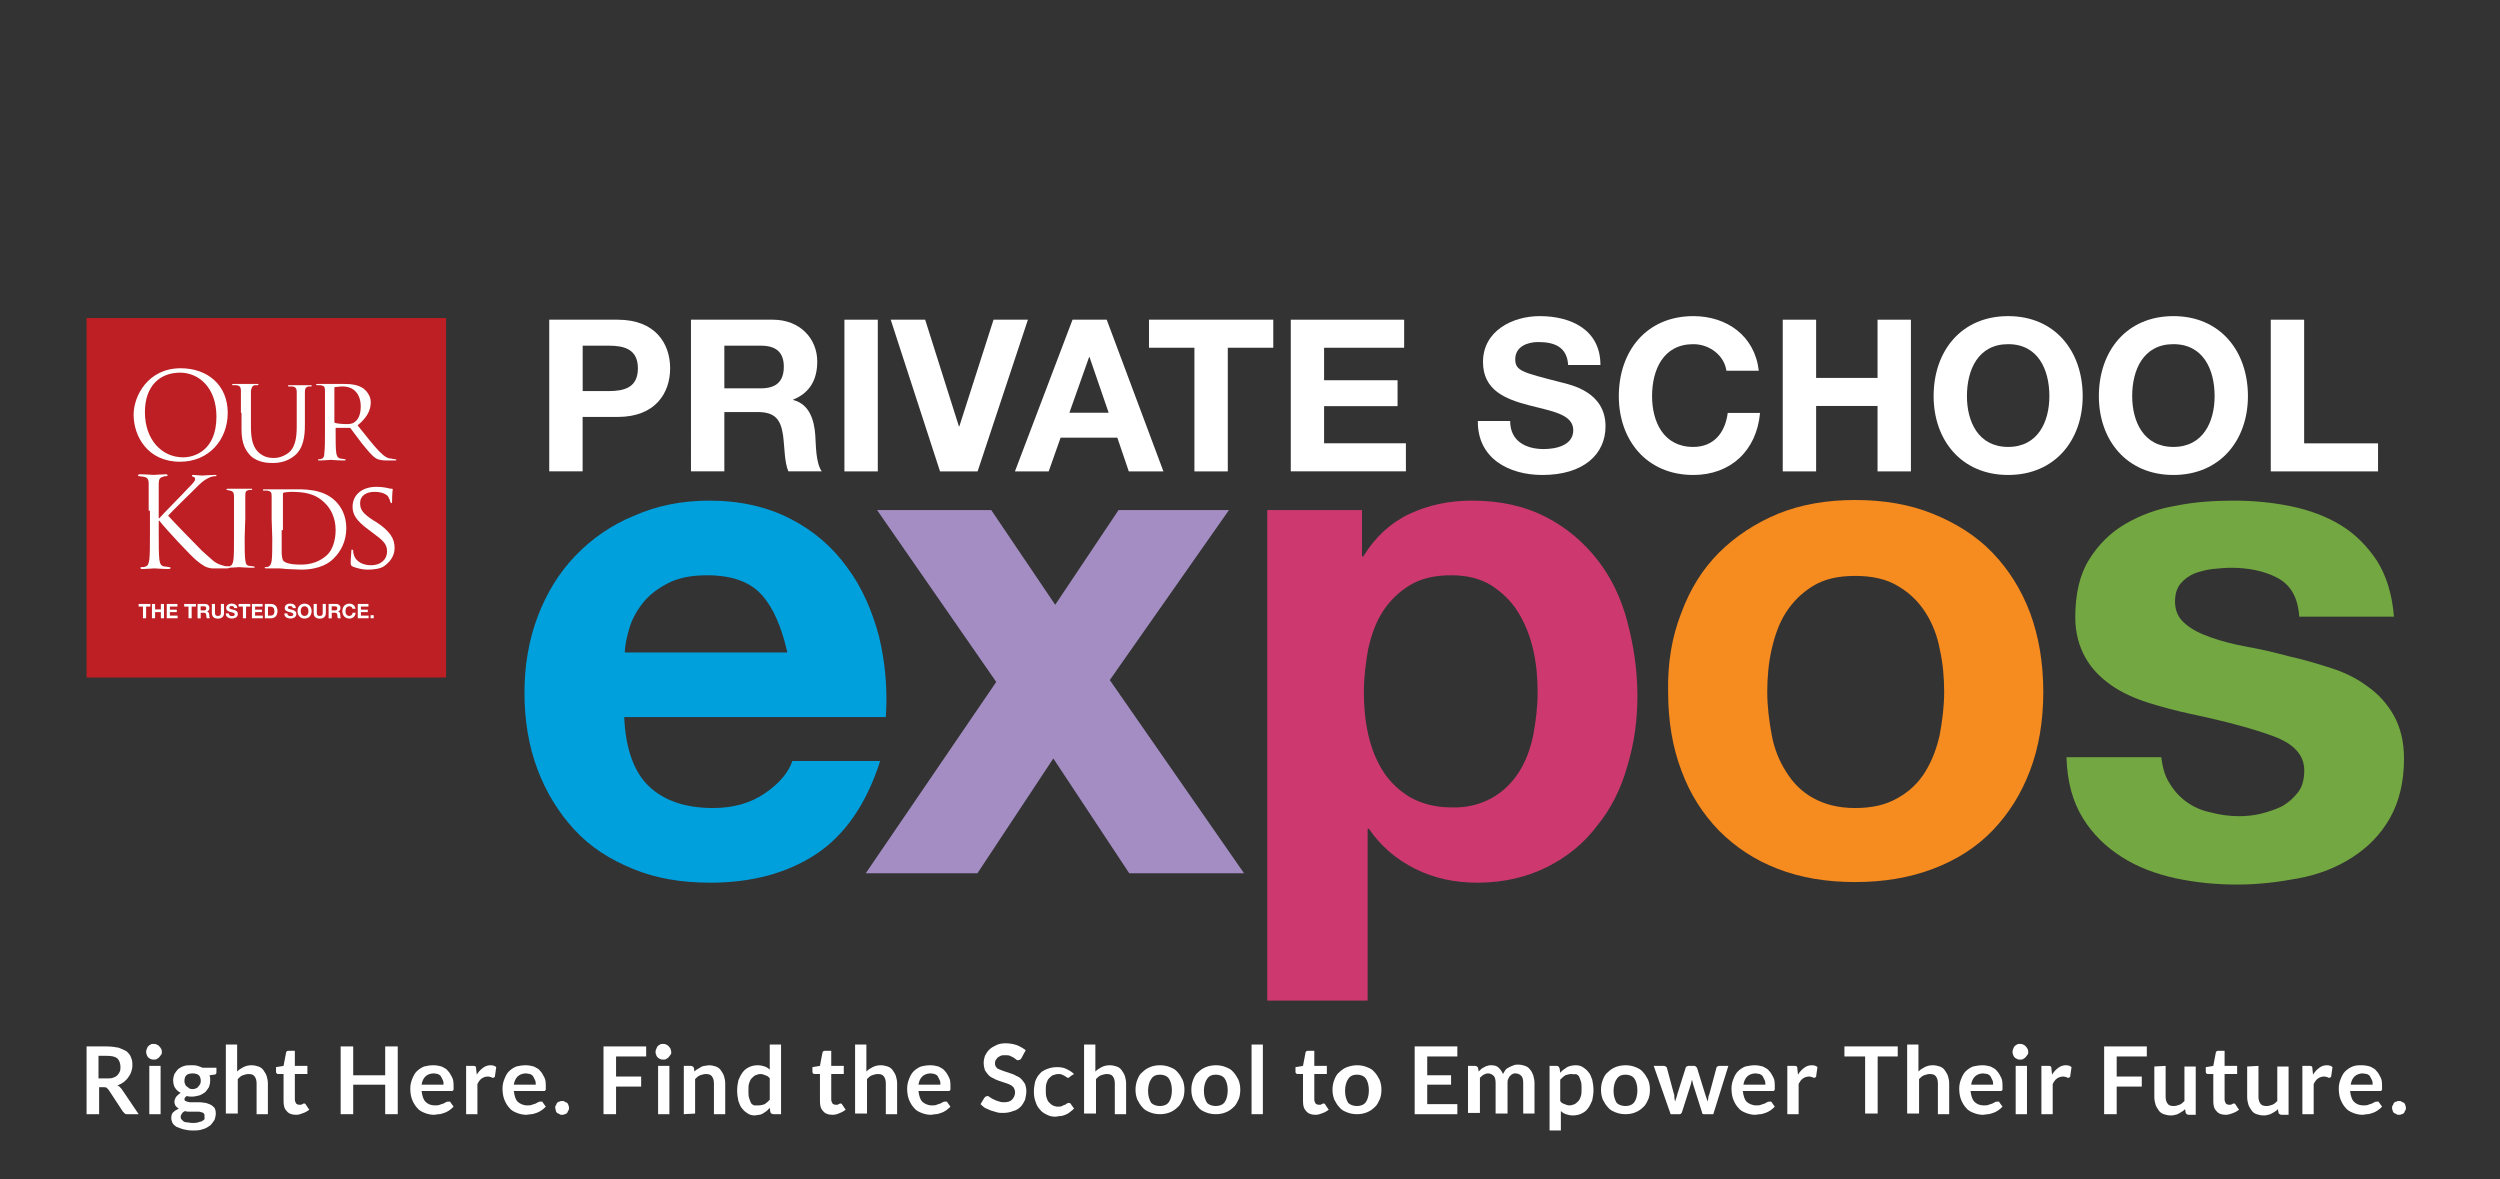 <?xml version="1.0" encoding="utf-8"?>
<!-- Generator: Adobe Illustrator 23.1.1, SVG Export Plug-In . SVG Version: 6.00 Build 0)  -->
<svg version="1.1" id="Layer_1" xmlns="http://www.w3.org/2000/svg" xmlns:xlink="http://www.w3.org/1999/xlink" x="0px" y="0px"
	 viewBox="0 0 398.5 188" style="enable-background:new 0 0 398.5 188;" xml:space="preserve">
<rect x="0" y="0" width="398.5" height="188" fill="#333333" stroke="none"/>
<style type="text/css">
	.st0{fill:#00A0DD;}
	.st1{fill:#A38DC2;}
	.st2{fill:#CD396F;}
	.st3{fill:#F68B1F;}
	.st4{fill:#73A741;}
	.st5{fill:#BE1F24;}
	.st6{fill:#FFFFFF;}
	.st7{enable-background:new    ;}
</style>
<g id="Layer_1_1_">
</g>
<g>
	<path class="st0" d="M103.4,125.3c2.4,2.3,5.8,3.5,10.3,3.5c3.2,0,6-0.8,8.3-2.4s3.7-3.3,4.3-5.1h14c-2.2,6.9-5.7,11.9-10.3,14.9
		c-4.6,3-10.2,4.5-16.8,4.5c-4.6,0-8.7-0.7-12.3-2.2c-3.7-1.5-6.8-3.5-9.3-6.2s-4.5-5.9-5.9-9.6s-2.1-7.8-2.1-12.3
		c0-4.3,0.7-8.4,2.1-12.1s3.4-7,6-9.7s5.7-4.9,9.4-6.4c3.6-1.6,7.6-2.4,12-2.4c4.9,0,9.2,1,12.9,2.9s6.7,4.5,9,7.7
		c2.4,3.2,4,6.9,5.1,11c1,4.1,1.4,8.4,1.1,12.9H99.5C99.7,119.2,101,123,103.4,125.3z M121.4,94.8c-1.9-2.1-4.8-3.1-8.7-3.1
		c-2.5,0-4.6,0.4-6.3,1.3c-1.7,0.9-3,1.9-4,3.2c-1,1.3-1.7,2.6-2.1,4s-0.7,2.7-0.7,3.8h25.9C124.6,100,123.3,96.9,121.4,94.8z"/>
	<path class="st1" d="M139.8,81.3H158l10.2,15.1l10.1-15.1h17.6l-19,27.1l21.4,30.8H180l-12.1-18.3l-12.1,18.3H138l20.8-30.5
		L139.8,81.3z"/>
	<path class="st2" d="M217.1,81.3v7.4h0.2c1.9-3.1,4.4-5.4,7.4-6.8s6.3-2.1,9.9-2.1c4.6,0,8.5,0.9,11.8,2.6s6,4,8.2,6.8
		s3.8,6.1,4.8,9.9s1.6,7.7,1.6,11.8c0,3.9-0.5,7.6-1.6,11.2c-1,3.6-2.6,6.8-4.8,9.5c-2.1,2.8-4.8,5-8,6.6s-6.9,2.5-11.1,2.5
		c-3.6,0-6.9-0.7-9.9-2.2s-5.5-3.6-7.4-6.4H218v27.4h-16V81.3H217.1z M237.8,127.2c1.8-1,3.2-2.4,4.3-4.1s1.8-3.6,2.3-5.9
		c0.4-2.2,0.7-4.5,0.7-6.8s-0.2-4.6-0.7-6.8c-0.5-2.2-1.3-4.2-2.4-6c-1.1-1.8-2.6-3.2-4.3-4.3c-1.8-1.1-3.9-1.6-6.4-1.6
		c-2.6,0-4.8,0.5-6.6,1.6s-3.2,2.5-4.3,4.2s-1.8,3.7-2.3,5.9c-0.4,2.2-0.7,4.6-0.7,6.9s0.2,4.6,0.7,6.8c0.5,2.2,1.3,4.2,2.4,5.9
		c1.1,1.7,2.5,3,4.3,4.1c1.8,1,4,1.6,6.5,1.6C233.8,128.8,236,128.2,237.8,127.2z"/>
	<path class="st3" d="M268,97.7c1.4-3.8,3.4-7,6-9.6s5.8-4.7,9.4-6.2c3.7-1.5,7.8-2.2,12.3-2.2c4.6,0,8.7,0.7,12.4,2.2
		s6.9,3.5,9.5,6.2s4.6,5.9,6,9.6c1.4,3.8,2.1,8,2.1,12.6s-0.7,8.8-2.1,12.5s-3.4,6.9-6,9.6s-5.8,4.7-9.5,6.1
		c-3.7,1.4-7.8,2.1-12.4,2.1s-8.7-0.7-12.3-2.1c-3.7-1.4-6.8-3.5-9.4-6.1c-2.6-2.7-4.6-5.8-6-9.6c-1.4-3.7-2.1-7.9-2.1-12.5
		C265.8,105.7,266.5,101.5,268,97.7z M282.4,117.1c0.4,2.2,1.2,4.2,2.3,5.9c1.1,1.8,2.5,3.2,4.3,4.2s4,1.6,6.7,1.6s4.9-0.5,6.8-1.6
		c1.8-1,3.3-2.4,4.4-4.2c1.1-1.8,1.8-3.7,2.3-5.9c0.4-2.2,0.7-4.5,0.7-6.8s-0.2-4.6-0.7-6.8c-0.4-2.2-1.2-4.2-2.3-5.9
		c-1.1-1.7-2.5-3.1-4.4-4.2c-1.8-1.1-4.1-1.6-6.8-1.6s-4.9,0.5-6.7,1.6c-1.8,1.1-3.2,2.5-4.3,4.2c-1.1,1.7-1.8,3.7-2.3,5.9
		s-0.7,4.5-0.7,6.8C281.7,112.6,282,114.9,282.4,117.1z"/>
	<path class="st4" d="M345.8,124.8c0.7,1.2,1.6,2.2,2.7,3s2.4,1.4,3.9,1.7c1.5,0.4,3,0.6,4.5,0.6c1.1,0,2.3-0.1,3.5-0.4
		c1.2-0.3,2.4-0.7,3.4-1.2c1-0.6,1.8-1.3,2.5-2.2c0.7-0.9,1-2.1,1-3.5c0-2.4-1.6-4.2-4.8-5.4c-3.2-1.2-7.6-2.4-13.3-3.6
		c-2.3-0.5-4.6-1.1-6.8-1.8c-2.2-0.7-4.2-1.6-5.9-2.8c-1.7-1.2-3.1-2.6-4.1-4.4s-1.6-3.9-1.6-6.4c0-3.7,0.7-6.8,2.2-9.2
		c1.5-2.4,3.4-4.3,5.8-5.7c2.4-1.4,5.1-2.4,8.1-2.9c3-0.6,6-0.8,9.2-0.8c3.1,0,6.2,0.3,9.1,0.9s5.6,1.6,7.9,3s4.2,3.3,5.8,5.7
		c1.5,2.4,2.4,5.3,2.7,8.9h-15.1c-0.2-3.1-1.4-5.1-3.5-6.2s-4.6-1.6-7.4-1.6c-0.9,0-1.9,0.1-2.9,0.2s-2,0.4-2.9,0.7
		c-0.9,0.4-1.6,0.9-2.2,1.6s-0.9,1.7-0.9,2.9c0,1.4,0.5,2.6,1.6,3.5c1,0.9,2.4,1.6,4.1,2.2s3.6,1.1,5.8,1.5c2.2,0.4,4.4,0.9,6.6,1.5
		c2.3,0.5,4.6,1.2,6.8,1.9c2.2,0.7,4.2,1.7,5.9,3c1.7,1.2,3.1,2.8,4.1,4.6c1,1.8,1.6,4.1,1.6,6.8c0,3.8-0.8,7-2.3,9.6
		s-3.5,4.6-6,6.2c-2.5,1.6-5.3,2.7-8.5,3.3s-6.4,1-9.7,1c-3.4,0-6.6-0.3-9.9-1c-3.2-0.7-6.1-1.8-8.6-3.4c-2.5-1.6-4.6-3.6-6.2-6.2
		c-1.6-2.6-2.5-5.8-2.6-9.7h15.1C344.7,122.1,345,123.6,345.8,124.8z"/>
	<g>
		<rect x="13.8" y="50.7" class="st5" width="57.3" height="57.3"/>
		<g>
			<g>
				<g>
					<path class="st6" d="M23.7,81.4c0-3.1,0-3.6,0-4.3c0-0.7-0.2-1-0.8-1.1c-0.2,0-0.5-0.1-0.7-0.1c-0.1,0-0.2,0-0.2-0.1
						s0.1-0.2,0.3-0.2c0.9,0,2,0.1,2.2,0.1s1.3-0.1,1.9-0.1c0.2,0,0.3,0,0.3,0.2c0,0.1-0.1,0.1-0.2,0.1s-0.3,0-0.5,0.1
						c-0.5,0.1-0.7,0.4-0.7,1.1c0,0.6,0,1.2,0,4.3v1.2h0.1c0.3-0.4,3.9-4,4.6-4.8c0.6-0.6,1.1-1.1,1.1-1.4c0-0.2-0.1-0.4-0.3-0.4
						c-0.1,0-0.2-0.1-0.2-0.2s0.1-0.1,0.2-0.1c0.4,0,1,0.1,1.5,0.1c0.1,0,1.4-0.1,1.9-0.1c0.2,0,0.3,0,0.3,0.1s0,0.1-0.2,0.1
						c-0.3,0-0.7,0.1-1.1,0.3c-0.8,0.4-1.2,0.8-2.1,1.7c-0.5,0.5-3.9,3.8-4.3,4.3c0.5,0.6,4.6,4.8,5.4,5.6c1.7,1.5,2,1.9,2.9,2.2
						c0.5,0.2,1.1,0.3,1.2,0.3c0.1,0,0.3,0,0.3,0.1s-0.1,0.2-0.4,0.2h-1c-0.6,0-0.9,0-1.4,0c-1-0.1-1.5-0.5-2.4-1.2s-5.1-5.2-6-6.4
						h-0.1v1.9c0,1.9,0,3.4,0.1,4.3c0.1,0.6,0.2,1,0.8,1.1c0.3,0,0.6,0.1,0.8,0.1c0.1,0,0.2,0.1,0.2,0.1c0,0.1-0.1,0.2-0.3,0.2
						c-1,0-2.1-0.1-2.3-0.1c-0.2,0-1.3,0.1-1.9,0.1c-0.2,0-0.3,0-0.3-0.2c0-0.1,0-0.1,0.2-0.1s0.4,0,0.6-0.1
						c0.4-0.1,0.5-0.5,0.6-1.1c0.1-0.8,0.1-2.4,0.1-4.3v-3.5C23.9,81.4,23.7,81.4,23.7,81.4z"/>
					<path class="st6" d="M39,85.7c0,1.6,0,2.9,0.1,3.6c0.1,0.5,0.1,0.8,0.6,0.9c0.3,0,0.6,0.1,0.8,0.1c0.1,0,0.1,0.1,0.1,0.1
						c0,0.1-0.1,0.1-0.3,0.1c-1,0-2.1-0.1-2.2-0.1c-0.1,0-1.2,0.1-1.7,0.1c-0.2,0-0.3,0-0.3-0.1s0-0.1,0.1-0.1c0.2,0,0.4,0,0.5-0.1
						c0.3-0.1,0.4-0.4,0.5-0.9c0.1-0.7,0.1-2,0.1-3.6v-3c0-2.6,0-3.1,0-3.6c0-0.6-0.2-0.8-0.6-0.9c-0.2,0-0.4-0.1-0.5-0.1
						S36.1,78,36.1,78c0-0.1,0.1-0.1,0.3-0.1c0.6,0,1.7,0,1.8,0s1.2,0,1.7,0c0.2,0,0.3,0,0.3,0.1s-0.1,0.1-0.1,0.1
						c-0.1,0-0.2,0-0.4,0c-0.5,0.1-0.6,0.3-0.6,0.9c0,0.5,0,1,0,3.6L39,85.7L39,85.7z"/>
					<path class="st6" d="M43.3,82.7c0-2.6,0-3.1,0-3.6c0-0.6-0.1-0.8-0.7-0.9c-0.1,0-0.4,0-0.6,0c-0.1,0-0.1-0.1-0.1-0.1
						c0-0.1,0.1-0.1,0.3-0.1c0.8,0,1.9,0,2,0c0.2,0,1.3,0,2.3,0c1.7,0,4.9-0.2,7,1.9c0.9,0.9,1.7,2.3,1.7,4.3c0,2.1-0.9,3.7-1.9,4.7
						c-0.7,0.8-2.3,1.9-5.3,1.9c-0.7,0-1.7-0.1-2.4-0.1c-0.7-0.1-1.3-0.1-1.4-0.1c0,0-0.4,0-0.7,0c-0.4,0-0.8,0-1,0s-0.3,0-0.3-0.1
						s0-0.1,0.1-0.1c0.2,0,0.4,0,0.5-0.1c0.3-0.1,0.4-0.4,0.5-0.9c0.1-0.7,0.1-2,0.1-3.6L43.3,82.7L43.3,82.7z M44.9,84.5
						c0,1.8,0,3.3,0,3.6c0,0.4,0.1,1,0.2,1.2c0.2,0.3,0.8,0.7,2.9,0.7c1.6,0,3-0.5,4.1-1.5c0.9-0.8,1.4-2.4,1.4-4
						c0-2.1-0.9-3.5-1.6-4.2c-1.6-1.7-3.5-1.9-5.6-1.9c-0.3,0-0.9,0.1-1,0.1c-0.2,0.1-0.2,0.1-0.2,0.3v5.7
						C45.1,84.5,44.9,84.5,44.9,84.5z"/>
					<path class="st6" d="M56.2,90.3c-0.2-0.1-0.3-0.2-0.3-0.6c0-0.8,0.1-1.5,0.1-1.8c0-0.2,0-0.3,0.1-0.3s0.2,0.1,0.2,0.2
						s0,0.4,0.1,0.6c0.3,1.2,1.6,1.7,2.7,1.7c1.7,0,2.6-1,2.6-2.2S61,86.1,59.5,85l-0.8-0.6c-1.9-1.4-2.5-2.4-2.5-3.6
						c0-2,1.6-3.2,3.8-3.2c0.7,0,1.4,0.1,1.8,0.2c0.3,0.1,0.5,0.1,0.6,0.1s0.2,0,0.2,0.1s-0.1,0.6-0.1,1.8c0,0.3,0,0.4-0.1,0.4
						s-0.1-0.1-0.2-0.2c0-0.2-0.2-0.6-0.3-0.8c-0.1-0.2-0.7-0.8-2.2-0.8c-1.3,0-2.3,0.6-2.3,1.8c0,1.1,0.5,1.7,2.2,2.8l0.5,0.3
						c2.1,1.4,2.8,2.6,2.8,4c0,1-0.4,2-1.6,2.9c-0.7,0.5-1.8,0.6-2.8,0.6C57.9,90.8,56.9,90.6,56.2,90.3z"/>
				</g>
				<g>
					<path class="st6" d="M28.8,58.7c4.3,0,7.5,2.7,7.5,7.1c0,4.3-3,7.8-7.6,7.8c-5.2,0-7.4-4.1-7.4-7.5
						C21.3,63.1,23.6,58.7,28.8,58.7z M29.2,72.9c1.7,0,5.3-1,5.3-6.5c0-4.6-2.8-7-5.8-7c-3.2,0-5.6,2.1-5.6,6.3
						C23.1,70.1,25.8,72.9,29.2,72.9z"/>
					<path class="st6" d="M38.4,65.8c0-2.5,0-3,0-3.5s-0.1-0.8-0.7-0.9c-0.1,0-0.4,0-0.6,0c-0.1,0-0.1-0.1-0.1-0.1
						c0-0.1,0.1-0.1,0.3-0.1c0.8,0,1.8,0,1.9,0c0.2,0,1.2,0,1.7,0c0.2,0,0.3,0,0.3,0.1s-0.1,0.1-0.2,0.1c-0.1,0-0.2,0-0.4,0
						c-0.4,0.1-0.5,0.4-0.6,0.9c0,0.5,0,1,0,3.5v2.3c0,2.3,0.5,3.3,1.2,4c0.8,0.7,1.5,0.9,2.5,0.9s2-0.5,2.6-1.1
						c0.8-0.9,1-2.3,1-3.9v-2c0-2.5,0-3,0-3.5s-0.1-0.8-0.7-0.9c-0.1,0-0.4,0-0.6,0c-0.1,0-0.1-0.1-0.1-0.1c0-0.1,0.1-0.1,0.3-0.1
						c0.7,0,1.7,0,1.8,0s0.9,0,1.4,0c0.2,0,0.3,0,0.3,0.1s-0.1,0.1-0.1,0.1c-0.1,0-0.2,0-0.4,0c-0.5,0.1-0.6,0.4-0.6,0.9s0,1,0,3.5
						v1.7c0,1.8-0.2,3.7-1.6,4.9c-1.2,1-2.5,1.2-3.5,1.2c-0.6,0-2.3,0-3.5-1.1c-0.8-0.8-1.5-1.9-1.5-4.2v-2.7
						C38.5,65.8,38.4,65.8,38.4,65.8z"/>
					<path class="st6" d="M51.8,65.8c0-2.5,0-3,0-3.5c0-0.6-0.1-0.8-0.7-0.9c-0.1,0-0.4,0-0.6,0c-0.1,0-0.1-0.1-0.1-0.1
						c0-0.1,0.1-0.1,0.3-0.1c0.8,0,1.9,0,2,0c0.2,0,1.6,0,2.1,0c1.1,0,2.2,0.1,3.1,0.7c0.4,0.3,1.2,1.1,1.2,2.2
						c0,1.2-0.5,2.4-2.1,3.7c1.4,1.7,2.5,3.2,3.5,4.2c0.9,0.9,1.4,1.1,1.9,1.1c0.3,0.1,0.5,0.1,0.6,0.1s0.2,0.1,0.2,0.1
						c0,0.1-0.1,0.1-0.4,0.1h-1c-1,0-1.4-0.1-1.8-0.3c-0.7-0.4-1.3-1.2-2.3-2.4c-0.7-0.9-1.4-1.9-1.8-2.4c-0.1-0.1-0.1-0.1-0.2-0.1
						h-2.1c-0.1,0-0.1,0-0.1,0.1v0.4c0,1.6,0,2.8,0.1,3.5c0.1,0.5,0.2,0.8,0.7,0.9c0.2,0,0.6,0.1,0.7,0.1c0.1,0,0.1,0.1,0.1,0.1
						c0,0.1-0.1,0.1-0.3,0.1c-0.9,0-2-0.1-2.1-0.1c0,0-1.1,0.1-1.7,0.1c-0.2,0-0.3,0-0.3-0.1s0-0.1,0.1-0.1c0.2,0,0.4,0,0.5-0.1
						c0.3-0.1,0.4-0.4,0.4-0.9c0.1-0.7,0.1-1.9,0.1-3.5C51.8,68.7,51.8,65.8,51.8,65.8z M53.3,67.2c0,0.1,0,0.2,0.1,0.2
						c0.2,0.1,1.1,0.2,1.8,0.2c0.4,0,0.9,0,1.3-0.3c0.6-0.4,1-1.2,1-2.5c0-2-1.1-3.2-2.9-3.2c-0.5,0-1,0.1-1.2,0.1
						c-0.1,0-0.1,0.1-0.1,0.2C53.3,61.9,53.3,67.2,53.3,67.2z"/>
				</g>
			</g>
		</g>
		<g class="st7">
			<path class="st6" d="M22.78,96.69H22.1v-0.42h1.87v0.42h-0.68v1.86h-0.5V96.69z"/>
			<path class="st6" d="M24.22,96.27h0.5v0.87h0.92v-0.87h0.5v2.28h-0.5v-0.98h-0.92v0.98h-0.5V96.27z"/>
			<path class="st6" d="M26.58,96.27h1.7v0.42h-1.2v0.49h1.1v0.39h-1.1v0.56h1.23v0.42h-1.73V96.27z"/>
			<path class="st6" d="M30.04,96.69h-0.68v-0.42h1.87v0.42h-0.68v1.86h-0.5V96.69z"/>
			<path class="st6" d="M31.48,96.27h1.23c0.41,0,0.67,0.28,0.67,0.63c0,0.27-0.11,0.47-0.36,0.57v0.01
				c0.25,0.06,0.32,0.3,0.33,0.53c0.01,0.14,0.01,0.41,0.1,0.54h-0.5c-0.06-0.14-0.05-0.36-0.08-0.54
				c-0.04-0.24-0.13-0.34-0.38-0.34h-0.5v0.89h-0.5V96.27z M31.98,97.3h0.55c0.22,0,0.34-0.1,0.34-0.33c0-0.22-0.12-0.32-0.34-0.32
				h-0.55V97.3z"/>
			<path class="st6" d="M35.71,97.69c0,0.62-0.36,0.92-0.97,0.92c-0.61,0-0.97-0.3-0.97-0.92v-1.42h0.5v1.42
				c0,0.25,0.06,0.49,0.47,0.49c0.36,0,0.47-0.16,0.47-0.49v-1.42h0.5V97.69z"/>
			<path class="st6" d="M36.48,97.79c0,0.3,0.24,0.42,0.5,0.42c0.18,0,0.44-0.05,0.44-0.28c0-0.25-0.34-0.29-0.68-0.38
				c-0.34-0.09-0.68-0.22-0.68-0.65c0-0.47,0.44-0.69,0.85-0.69c0.48,0,0.91,0.21,0.91,0.73h-0.48c-0.02-0.27-0.21-0.34-0.45-0.34
				c-0.16,0-0.34,0.07-0.34,0.26c0,0.17,0.11,0.2,0.68,0.34c0.17,0.04,0.68,0.15,0.68,0.66c0,0.42-0.33,0.73-0.95,0.73
				c-0.5,0-0.98-0.25-0.97-0.81H36.48z"/>
			<path class="st6" d="M38.71,96.69h-0.68v-0.42h1.87v0.42h-0.68v1.86h-0.5V96.69z"/>
			<path class="st6" d="M40.16,96.27h1.7v0.42h-1.2v0.49h1.1v0.39h-1.1v0.56h1.23v0.42h-1.73V96.27z"/>
			<path class="st6" d="M42.22,96.27h0.98c0.59,0,1.03,0.37,1.03,1.13c0,0.66-0.34,1.15-1.03,1.15h-0.98V96.27z M42.72,98.13h0.45
				c0.29,0,0.57-0.18,0.57-0.68c0-0.46-0.16-0.75-0.66-0.75h-0.36V98.13z"/>
			<path class="st6" d="M45.81,97.79c0,0.3,0.24,0.42,0.5,0.42c0.18,0,0.44-0.05,0.44-0.28c0-0.25-0.34-0.29-0.68-0.38
				c-0.34-0.09-0.68-0.22-0.68-0.65c0-0.47,0.44-0.69,0.85-0.69c0.48,0,0.91,0.21,0.91,0.73h-0.48c-0.02-0.27-0.21-0.34-0.45-0.34
				c-0.16,0-0.34,0.07-0.34,0.26c0,0.17,0.11,0.2,0.68,0.34c0.17,0.04,0.68,0.15,0.68,0.66c0,0.42-0.33,0.73-0.95,0.73
				c-0.5,0-0.98-0.25-0.97-0.81H45.81z"/>
			<path class="st6" d="M48.55,96.22c0.7,0,1.12,0.53,1.12,1.2c0,0.66-0.41,1.18-1.12,1.18c-0.71,0-1.12-0.53-1.12-1.18
				C47.43,96.74,47.85,96.22,48.55,96.22z M48.55,98.18c0.45,0,0.62-0.38,0.62-0.76c0-0.4-0.17-0.78-0.62-0.78s-0.62,0.38-0.62,0.78
				C47.94,97.8,48.1,98.18,48.55,98.18z"/>
			<path class="st6" d="M51.94,97.69c0,0.62-0.36,0.92-0.97,0.92c-0.61,0-0.97-0.3-0.97-0.92v-1.42h0.5v1.42
				c0,0.25,0.06,0.49,0.47,0.49c0.36,0,0.47-0.16,0.47-0.49v-1.42h0.5V97.69z"/>
			<path class="st6" d="M52.37,96.27h1.23c0.41,0,0.67,0.28,0.67,0.63c0,0.27-0.11,0.47-0.36,0.57v0.01
				c0.25,0.06,0.32,0.3,0.33,0.53c0.01,0.14,0.01,0.41,0.1,0.54h-0.5c-0.06-0.14-0.05-0.36-0.08-0.54
				c-0.04-0.24-0.13-0.34-0.38-0.34h-0.5v0.89h-0.5V96.27z M52.87,97.3h0.55c0.22,0,0.34-0.1,0.34-0.33c0-0.22-0.12-0.32-0.34-0.32
				h-0.55V97.3z"/>
			<path class="st6" d="M56.19,97.04c-0.03-0.23-0.25-0.4-0.5-0.4c-0.45,0-0.62,0.38-0.62,0.78c0,0.38,0.17,0.76,0.62,0.76
				c0.31,0,0.48-0.21,0.52-0.51h0.48c-0.05,0.57-0.44,0.93-1,0.93c-0.71,0-1.12-0.53-1.12-1.18c0-0.68,0.41-1.2,1.12-1.2
				c0.5,0,0.92,0.29,0.98,0.82H56.19z"/>
			<path class="st6" d="M57.03,96.27h1.7v0.42h-1.2v0.49h1.1v0.39h-1.1v0.56h1.23v0.42h-1.73V96.27z"/>
			<path class="st6" d="M59.07,98.06h0.5v0.49h-0.5V98.06z"/>
		</g>
	</g>
	<g>
		<path class="st6" d="M15.8,173.4v4.2h-2v-10.8H17c0.7,0,1.4,0.1,1.9,0.2c0.5,0.2,1,0.4,1.3,0.6c0.3,0.3,0.6,0.6,0.7,1
			c0.2,0.4,0.2,0.8,0.2,1.3c0,0.4-0.1,0.7-0.2,1s-0.3,0.6-0.5,0.9s-0.5,0.5-0.7,0.7c-0.3,0.2-0.6,0.4-1,0.5c0.3,0.1,0.5,0.4,0.7,0.6
			l2.7,4h-1.8c-0.2,0-0.3,0-0.4-0.1s-0.2-0.2-0.3-0.3l-2.3-3.5c-0.1-0.1-0.2-0.2-0.3-0.3c-0.1-0.1-0.3-0.1-0.5-0.1h-0.7
			C15.8,173.3,15.8,173.4,15.8,173.4z M15.8,171.9H17c0.4,0,0.7,0,1-0.1s0.5-0.2,0.7-0.4s0.3-0.4,0.4-0.6c0.1-0.2,0.1-0.5,0.1-0.8
			c0-0.5-0.2-1-0.5-1.3c-0.4-0.3-0.9-0.4-1.7-0.4h-1.3v3.6H15.8z"/>
		<path class="st6" d="M25.8,167.7c0,0.2,0,0.3-0.1,0.4c-0.1,0.1-0.2,0.3-0.3,0.4c-0.1,0.1-0.2,0.2-0.4,0.3
			c-0.1,0.1-0.3,0.1-0.5,0.1s-0.3,0-0.5-0.1c-0.1-0.1-0.3-0.1-0.4-0.3c-0.1-0.1-0.2-0.2-0.2-0.4c-0.1-0.1-0.1-0.3-0.1-0.4
			c0-0.2,0-0.3,0.1-0.5s0.1-0.3,0.2-0.4c0.1-0.1,0.2-0.2,0.4-0.3c0.1-0.1,0.3-0.1,0.5-0.1s0.3,0,0.5,0.1c0.1,0.1,0.3,0.1,0.4,0.3
			c0.1,0.1,0.2,0.2,0.3,0.4C25.8,167.4,25.8,167.5,25.8,167.7z M25.6,169.9v7.7h-1.8v-7.7H25.6z"/>
		<path class="st6" d="M30.6,169.8c0.3,0,0.6,0,0.9,0.1s0.6,0.2,0.8,0.3h2.2v0.7c0,0.1,0,0.2-0.1,0.3s-0.2,0.1-0.3,0.1l-0.7,0.1
			c0,0.1,0.1,0.3,0.1,0.4c0,0.1,0,0.3,0,0.5c0,0.4-0.1,0.7-0.2,1c-0.2,0.3-0.4,0.6-0.6,0.8c-0.3,0.2-0.6,0.4-0.9,0.5
			c-0.4,0.1-0.8,0.2-1.2,0.2c-0.3,0-0.6,0-0.8-0.1c-0.2,0.1-0.4,0.3-0.4,0.5s0.1,0.3,0.2,0.3c0.1,0.1,0.3,0.1,0.6,0.2
			c0.2,0,0.5,0,0.8,0s0.6,0,0.9,0s0.6,0.1,0.9,0.1c0.3,0.1,0.6,0.2,0.8,0.3s0.4,0.3,0.6,0.5c0.1,0.2,0.2,0.5,0.2,0.9
			c0,0.3-0.1,0.7-0.2,1c-0.2,0.3-0.4,0.6-0.7,0.9c-0.3,0.2-0.7,0.5-1.2,0.6c-0.5,0.2-1,0.2-1.6,0.2s-1.1-0.1-1.5-0.2
			c-0.4-0.1-0.8-0.3-1.1-0.4c-0.3-0.2-0.5-0.4-0.6-0.6c-0.1-0.2-0.2-0.5-0.2-0.8c0-0.4,0.1-0.7,0.3-0.9c0.2-0.2,0.5-0.4,0.9-0.6
			c-0.2-0.1-0.3-0.2-0.5-0.4c-0.1-0.2-0.2-0.4-0.2-0.7c0-0.1,0-0.2,0.1-0.4c0-0.1,0.1-0.2,0.2-0.4c0.1-0.1,0.2-0.2,0.3-0.3
			c0.1-0.1,0.3-0.2,0.4-0.3c-0.4-0.2-0.7-0.5-0.9-0.8c-0.2-0.3-0.3-0.8-0.3-1.2s0.1-0.7,0.2-1c0.2-0.3,0.4-0.6,0.6-0.8
			c0.3-0.2,0.6-0.4,1-0.5C29.7,169.8,30.1,169.8,30.6,169.8z M32.6,177.9c0-0.2,0-0.3-0.1-0.4c-0.1-0.1-0.2-0.2-0.4-0.2
			c-0.2-0.1-0.3-0.1-0.5-0.1s-0.4,0-0.7,0s-0.5,0-0.7,0s-0.5,0-0.7-0.1c-0.2,0.1-0.4,0.2-0.5,0.4s-0.2,0.3-0.2,0.5
			c0,0.1,0,0.3,0.1,0.4c0.1,0.1,0.2,0.2,0.3,0.3c0.1,0.1,0.3,0.2,0.6,0.2c0.2,0,0.5,0.1,0.9,0.1c0.3,0,0.6,0,0.9-0.1
			c0.2-0.1,0.5-0.1,0.6-0.2c0.2-0.1,0.3-0.2,0.4-0.3C32.6,178.2,32.6,178,32.6,177.9z M30.6,173.6c0.2,0,0.4,0,0.6-0.1
			s0.3-0.1,0.4-0.3c0.1-0.1,0.2-0.2,0.3-0.4c0.1-0.2,0.1-0.3,0.1-0.5c0-0.4-0.1-0.7-0.3-0.9c-0.2-0.2-0.6-0.3-1-0.3s-0.8,0.1-1,0.3
			s-0.3,0.5-0.3,0.9c0,0.2,0,0.3,0.1,0.5s0.1,0.3,0.3,0.4c0.1,0.1,0.3,0.2,0.4,0.3C30.2,173.5,30.4,173.6,30.6,173.6z"/>
		<path class="st6" d="M36,177.6v-11.1h1.8v4.3c0.3-0.3,0.6-0.5,1-0.7s0.8-0.3,1.3-0.3c0.4,0,0.8,0.1,1.1,0.2
			c0.3,0.1,0.6,0.3,0.8,0.6s0.4,0.6,0.5,0.9c0.1,0.4,0.2,0.7,0.2,1.2v4.9h-1.8v-4.9c0-0.5-0.1-0.8-0.3-1.1s-0.5-0.4-1-0.4
			c-0.3,0-0.6,0.1-0.9,0.2c-0.3,0.1-0.5,0.3-0.8,0.6v5.5H36V177.6z"/>
		<path class="st6" d="M47.2,177.7c-0.7,0-1.2-0.2-1.5-0.6c-0.4-0.4-0.5-0.9-0.5-1.6v-4.3h-0.8c-0.1,0-0.2,0-0.3-0.1
			s-0.1-0.2-0.1-0.3v-0.7l1.2-0.2l0.4-2.1c0-0.1,0.1-0.2,0.1-0.2c0.1-0.1,0.2-0.1,0.3-0.1h1v2.4h2v1.3h-2v4.1c0,0.2,0.1,0.4,0.2,0.6
			c0.1,0.1,0.3,0.2,0.5,0.2c0.1,0,0.2,0,0.3,0s0.1-0.1,0.2-0.1c0.1,0,0.1-0.1,0.2-0.1h0.1c0.1,0,0.1,0,0.1,0l0.1,0.1l0.6,0.9
			c-0.3,0.2-0.6,0.4-0.9,0.5C47.9,177.6,47.6,177.7,47.2,177.7z"/>
		<path class="st6" d="M63.4,177.6h-2v-4.7h-5.1v4.7h-2v-10.8h2v4.6h5.1v-4.6h2V177.6z"/>
		<path class="st6" d="M69.1,169.8c0.5,0,0.9,0.1,1.3,0.2c0.4,0.2,0.8,0.4,1,0.7c0.3,0.3,0.5,0.7,0.7,1.1c0.2,0.4,0.2,0.9,0.2,1.5
			c0,0.1,0,0.3,0,0.3c0,0.1,0,0.2-0.1,0.2c0,0.1-0.1,0.1-0.1,0.1c-0.1,0-0.1,0-0.2,0h-4.7c0.1,0.8,0.3,1.4,0.6,1.7
			c0.4,0.4,0.9,0.6,1.5,0.6c0.3,0,0.6,0,0.8-0.1c0.2-0.1,0.4-0.1,0.6-0.2c0.2-0.1,0.3-0.2,0.4-0.2c0.1-0.1,0.2-0.1,0.4-0.1
			c0.1,0,0.1,0,0.2,0s0.1,0.1,0.1,0.1l0.5,0.7c-0.2,0.2-0.4,0.4-0.7,0.6c-0.3,0.2-0.5,0.3-0.8,0.4c-0.3,0.1-0.6,0.2-0.8,0.2
			c-0.3,0-0.6,0.1-0.8,0.1c-0.5,0-1-0.1-1.5-0.3s-0.9-0.4-1.2-0.8c-0.3-0.3-0.6-0.8-0.8-1.3c-0.2-0.5-0.3-1.1-0.3-1.8
			c0-0.5,0.1-1,0.3-1.5c0.2-0.5,0.4-0.9,0.7-1.2c0.3-0.3,0.7-0.6,1.2-0.8C68,169.9,68.5,169.8,69.1,169.8z M69.1,171.1
			c-0.5,0-1,0.2-1.3,0.5s-0.5,0.7-0.6,1.3h3.5c0-0.2,0-0.5-0.1-0.7s-0.2-0.4-0.3-0.6c-0.1-0.2-0.3-0.3-0.5-0.4
			C69.7,171.2,69.4,171.1,69.1,171.1z"/>
		<path class="st6" d="M74.3,177.6v-7.7h1.1c0.2,0,0.3,0,0.4,0.1s0.1,0.2,0.1,0.4l0.1,0.9c0.3-0.5,0.6-0.8,1-1.1s0.8-0.4,1.2-0.4
			c0.4,0,0.7,0.1,0.9,0.3l-0.2,1.4c0,0.1,0,0.2-0.1,0.2c0,0-0.1,0.1-0.2,0.1s-0.2,0-0.3-0.1c-0.1,0-0.3-0.1-0.5-0.1
			c-0.4,0-0.7,0.1-1,0.3s-0.5,0.5-0.7,0.9v4.8L74.3,177.6L74.3,177.6z"/>
		<path class="st6" d="M83.8,169.8c0.5,0,0.9,0.1,1.3,0.2c0.4,0.2,0.8,0.4,1,0.7c0.3,0.3,0.5,0.7,0.7,1.1c0.2,0.4,0.2,0.9,0.2,1.5
			c0,0.1,0,0.3,0,0.3c0,0.1,0,0.2-0.1,0.2c0,0.1-0.1,0.1-0.1,0.1c-0.1,0-0.1,0-0.2,0h-4.7c0.1,0.8,0.3,1.4,0.6,1.7s0.9,0.6,1.5,0.6
			c0.3,0,0.6,0,0.8-0.1c0.2-0.1,0.4-0.1,0.6-0.2c0.2-0.1,0.3-0.2,0.4-0.2c0.1-0.1,0.2-0.1,0.4-0.1c0.1,0,0.1,0,0.2,0
			s0.1,0.1,0.1,0.1l0.5,0.7c-0.2,0.2-0.4,0.4-0.7,0.6c-0.3,0.2-0.5,0.3-0.8,0.4c-0.3,0.1-0.6,0.2-0.8,0.2s-0.6,0.1-0.8,0.1
			c-0.5,0-1-0.1-1.5-0.3s-0.9-0.4-1.2-0.8c-0.3-0.3-0.6-0.8-0.8-1.3c-0.2-0.5-0.3-1.1-0.3-1.8c0-0.5,0.1-1,0.3-1.5
			c0.2-0.5,0.4-0.9,0.7-1.2c0.3-0.3,0.7-0.6,1.2-0.8C82.7,169.9,83.2,169.8,83.8,169.8z M83.8,171.1c-0.5,0-1,0.2-1.3,0.5
			s-0.5,0.7-0.6,1.3h3.5c0-0.2,0-0.5-0.1-0.7s-0.2-0.4-0.3-0.6c-0.1-0.2-0.3-0.3-0.5-0.4C84.3,171.2,84.1,171.1,83.8,171.1z"/>
		<path class="st6" d="M88.5,176.6c0-0.2,0-0.3,0.1-0.4c0.1-0.1,0.1-0.3,0.2-0.4c0.1-0.1,0.2-0.2,0.4-0.2c0.1-0.1,0.3-0.1,0.4-0.1
			c0.2,0,0.3,0,0.4,0.1s0.3,0.1,0.4,0.2c0.1,0.1,0.2,0.2,0.2,0.4c0.1,0.1,0.1,0.3,0.1,0.4c0,0.2,0,0.3-0.1,0.4
			c-0.1,0.1-0.1,0.3-0.2,0.4c-0.1,0.1-0.2,0.2-0.4,0.2c-0.1,0.1-0.3,0.1-0.4,0.1c-0.2,0-0.3,0-0.4-0.1s-0.3-0.1-0.4-0.2
			c-0.1-0.1-0.2-0.2-0.2-0.4C88.6,176.9,88.5,176.7,88.5,176.6z"/>
		<path class="st6" d="M103,166.8v1.6h-4.8v3.2h4v1.6h-4v4.4h-2v-10.8H103z"/>
		<path class="st6" d="M107,167.7c0,0.2,0,0.3-0.1,0.4c-0.1,0.1-0.2,0.3-0.3,0.4c-0.1,0.1-0.2,0.2-0.4,0.3c-0.1,0.1-0.3,0.1-0.5,0.1
			s-0.3,0-0.5-0.1c-0.1-0.1-0.3-0.1-0.4-0.3c-0.1-0.1-0.2-0.2-0.2-0.4c-0.1-0.1-0.1-0.3-0.1-0.4c0-0.2,0-0.3,0.1-0.5
			c0.1-0.1,0.1-0.3,0.2-0.4c0.1-0.1,0.2-0.2,0.4-0.3c0.1-0.1,0.3-0.1,0.5-0.1s0.3,0,0.5,0.1c0.1,0.1,0.3,0.1,0.4,0.3
			c0.1,0.1,0.2,0.2,0.3,0.4C106.9,167.4,107,167.5,107,167.7z M106.7,169.9v7.7h-1.8v-7.7H106.7z"/>
		<path class="st6" d="M109,177.6v-7.7h1.1c0.2,0,0.4,0.1,0.5,0.3l0.1,0.6c0.2-0.2,0.3-0.3,0.5-0.4c0.2-0.1,0.4-0.2,0.5-0.3
			c0.2-0.1,0.4-0.2,0.6-0.2s0.5-0.1,0.7-0.1c0.4,0,0.8,0.1,1.1,0.2c0.3,0.1,0.6,0.3,0.8,0.6c0.2,0.3,0.4,0.6,0.5,0.9
			c0.1,0.4,0.2,0.7,0.2,1.2v4.9h-1.8v-4.9c0-0.5-0.1-0.8-0.3-1.1c-0.2-0.3-0.5-0.4-1-0.4c-0.3,0-0.6,0.1-0.9,0.2
			c-0.3,0.1-0.5,0.3-0.8,0.6v5.5L109,177.6L109,177.6z"/>
		<path class="st6" d="M123.3,177.6c-0.2,0-0.4-0.1-0.5-0.3l-0.1-0.7c-0.2,0.2-0.3,0.3-0.5,0.5c-0.2,0.1-0.4,0.3-0.6,0.4
			c-0.2,0.1-0.4,0.2-0.6,0.2s-0.5,0.1-0.7,0.1c-0.4,0-0.8-0.1-1.1-0.3c-0.3-0.2-0.6-0.4-0.9-0.8c-0.3-0.3-0.4-0.7-0.6-1.2
			c-0.1-0.5-0.2-1-0.2-1.7c0-0.6,0.1-1.1,0.2-1.6c0.2-0.5,0.4-0.9,0.7-1.3c0.3-0.4,0.6-0.6,1-0.8s0.9-0.3,1.4-0.3
			c0.4,0,0.8,0.1,1.1,0.2c0.3,0.1,0.6,0.3,0.8,0.5v-4h1.8v11.1L123.3,177.6L123.3,177.6z M120.9,176.2c0.4,0,0.7-0.1,1-0.2
			c0.3-0.2,0.5-0.4,0.8-0.7v-3.4c-0.2-0.3-0.4-0.4-0.7-0.5c-0.2-0.1-0.5-0.2-0.8-0.2s-0.5,0.1-0.8,0.2c-0.2,0.1-0.4,0.3-0.6,0.5
			s-0.3,0.5-0.4,0.8s-0.1,0.7-0.1,1.2c0,0.4,0,0.8,0.1,1.1s0.2,0.6,0.3,0.8c0.1,0.2,0.3,0.3,0.5,0.4
			C120.4,176.2,120.6,176.2,120.9,176.2z"/>
		<path class="st6" d="M132.7,177.7c-0.7,0-1.2-0.2-1.5-0.6c-0.4-0.4-0.5-0.9-0.5-1.6v-4.3h-0.8c-0.1,0-0.2,0-0.3-0.1
			s-0.1-0.2-0.1-0.3v-0.7l1.2-0.2l0.4-2.1c0-0.1,0.1-0.2,0.1-0.2c0.1-0.1,0.2-0.1,0.3-0.1h1v2.4h2v1.3h-2v4.1c0,0.2,0.1,0.4,0.2,0.6
			c0.1,0.1,0.3,0.2,0.5,0.2c0.1,0,0.2,0,0.3,0s0.1-0.1,0.2-0.1c0.1,0,0.1-0.1,0.2-0.1h0.1c0.1,0,0.1,0,0.1,0l0.1,0.1l0.6,0.9
			c-0.3,0.2-0.6,0.4-0.9,0.5C133.5,177.6,133.1,177.7,132.7,177.7z"/>
		<path class="st6" d="M136.3,177.6v-11.1h1.8v4.3c0.3-0.3,0.6-0.5,1-0.7s0.8-0.3,1.3-0.3c0.4,0,0.8,0.1,1.1,0.2
			c0.3,0.1,0.6,0.3,0.8,0.6s0.4,0.6,0.5,0.9c0.1,0.4,0.2,0.7,0.2,1.2v4.9h-1.8v-4.9c0-0.5-0.1-0.8-0.3-1.1s-0.5-0.4-1-0.4
			c-0.3,0-0.6,0.1-0.9,0.2c-0.3,0.1-0.5,0.3-0.8,0.6v5.5h-1.9L136.3,177.6L136.3,177.6z"/>
		<path class="st6" d="M148.3,169.8c0.5,0,0.9,0.1,1.3,0.2c0.4,0.2,0.8,0.4,1,0.7c0.3,0.3,0.5,0.7,0.7,1.1c0.2,0.4,0.2,0.9,0.2,1.5
			c0,0.1,0,0.3,0,0.3c0,0.1,0,0.2-0.1,0.2c0,0.1-0.1,0.1-0.1,0.1c-0.1,0-0.1,0-0.2,0h-4.7c0.1,0.8,0.3,1.4,0.6,1.7s0.9,0.6,1.5,0.6
			c0.3,0,0.6,0,0.8-0.1s0.4-0.1,0.6-0.2c0.2-0.1,0.3-0.2,0.4-0.2c0.1-0.1,0.2-0.1,0.4-0.1c0.1,0,0.1,0,0.2,0c0.1,0,0.1,0.1,0.1,0.1
			l0.5,0.7c-0.2,0.2-0.4,0.4-0.7,0.6c-0.3,0.2-0.5,0.3-0.8,0.4c-0.3,0.1-0.6,0.2-0.8,0.2c-0.3,0-0.6,0.1-0.8,0.1
			c-0.5,0-1-0.1-1.5-0.3s-0.9-0.4-1.2-0.8c-0.3-0.3-0.6-0.8-0.8-1.3s-0.3-1.1-0.3-1.8c0-0.5,0.1-1,0.3-1.5s0.4-0.9,0.7-1.2
			s0.7-0.6,1.2-0.8C147.2,169.9,147.7,169.8,148.3,169.8z M148.3,171.1c-0.5,0-1,0.2-1.3,0.5s-0.5,0.7-0.6,1.3h3.5
			c0-0.2,0-0.5-0.1-0.7s-0.2-0.4-0.3-0.6c-0.1-0.2-0.3-0.3-0.5-0.4C148.9,171.2,148.6,171.1,148.3,171.1z"/>
		<path class="st6" d="M162.8,168.7c-0.1,0.1-0.1,0.2-0.2,0.2c-0.1,0-0.2,0.1-0.3,0.1s-0.2,0-0.3-0.1s-0.3-0.2-0.4-0.3
			c-0.2-0.1-0.4-0.2-0.6-0.3c-0.2-0.1-0.5-0.1-0.8-0.1s-0.5,0-0.7,0.1s-0.4,0.2-0.5,0.3s-0.2,0.3-0.3,0.4c-0.1,0.2-0.1,0.3-0.1,0.5
			c0,0.3,0.1,0.5,0.2,0.6c0.1,0.2,0.3,0.3,0.6,0.4c0.2,0.1,0.5,0.2,0.8,0.3s0.6,0.2,0.9,0.3c0.3,0.1,0.6,0.2,0.9,0.4
			c0.3,0.1,0.6,0.3,0.8,0.5s0.4,0.5,0.6,0.8c0.1,0.3,0.2,0.7,0.2,1.1c0,0.5-0.1,0.9-0.2,1.4c-0.2,0.4-0.4,0.8-0.7,1.1
			s-0.7,0.6-1.2,0.7c-0.5,0.2-1,0.3-1.6,0.3c-0.3,0-0.7,0-1-0.1s-0.7-0.2-1-0.3s-0.6-0.3-0.9-0.4c-0.3-0.2-0.5-0.4-0.7-0.6l0.6-1
			c0.1-0.1,0.1-0.1,0.2-0.2c0.1,0,0.2-0.1,0.3-0.1s0.3,0.1,0.4,0.2c0.1,0.1,0.3,0.2,0.5,0.3s0.4,0.2,0.7,0.3s0.6,0.2,1,0.2
			c0.6,0,1-0.1,1.3-0.4c0.3-0.3,0.5-0.7,0.5-1.2c0-0.3-0.1-0.5-0.2-0.7c-0.1-0.2-0.3-0.3-0.6-0.5c-0.2-0.1-0.5-0.2-0.8-0.3
			s-0.6-0.2-0.9-0.3c-0.3-0.1-0.6-0.2-0.9-0.4c-0.3-0.1-0.6-0.3-0.8-0.5s-0.4-0.5-0.6-0.8c-0.1-0.3-0.2-0.7-0.2-1.2
			c0-0.4,0.1-0.8,0.2-1.1c0.2-0.4,0.4-0.7,0.7-1s0.7-0.5,1.1-0.7c0.4-0.2,0.9-0.3,1.5-0.3s1.2,0.1,1.8,0.3c0.5,0.2,1,0.5,1.4,0.8
			L162.8,168.7z"/>
		<path class="st6" d="M170.7,171.5c-0.1,0.1-0.1,0.1-0.2,0.2c-0.1,0-0.1,0.1-0.2,0.1c-0.1,0-0.2,0-0.3-0.1s-0.2-0.1-0.3-0.2
			c-0.1-0.1-0.3-0.1-0.4-0.2c-0.2-0.1-0.4-0.1-0.6-0.1c-0.3,0-0.6,0.1-0.9,0.2c-0.2,0.1-0.4,0.3-0.6,0.5c-0.2,0.2-0.3,0.5-0.4,0.8
			c-0.1,0.3-0.1,0.7-0.1,1.1c0,0.4,0,0.8,0.1,1.1s0.2,0.6,0.4,0.8s0.4,0.4,0.6,0.5c0.2,0.1,0.5,0.2,0.8,0.2s0.5,0,0.7-0.1
			s0.3-0.2,0.5-0.2c0.1-0.1,0.2-0.2,0.3-0.2c0.1-0.1,0.2-0.1,0.3-0.1s0.3,0.1,0.3,0.2l0.5,0.7c-0.2,0.2-0.4,0.4-0.7,0.6
			c-0.2,0.2-0.5,0.3-0.7,0.4c-0.3,0.1-0.5,0.2-0.8,0.2s-0.5,0.1-0.8,0.1c-0.5,0-0.9-0.1-1.3-0.3c-0.4-0.2-0.8-0.4-1.1-0.8
			c-0.3-0.3-0.6-0.8-0.7-1.2c-0.2-0.5-0.3-1-0.3-1.7c0-0.6,0.1-1.1,0.2-1.6c0.2-0.5,0.4-0.9,0.7-1.2c0.3-0.4,0.7-0.6,1.2-0.8
			s1-0.3,1.6-0.3s1.1,0.1,1.5,0.3s0.8,0.4,1.2,0.8L170.7,171.5z"/>
		<path class="st6" d="M172.8,177.6v-11.1h1.8v4.3c0.3-0.3,0.6-0.5,1-0.7s0.8-0.3,1.3-0.3c0.4,0,0.8,0.1,1.1,0.2
			c0.3,0.1,0.6,0.3,0.8,0.6s0.4,0.6,0.5,0.9c0.1,0.4,0.2,0.7,0.2,1.2v4.9h-1.8v-4.9c0-0.5-0.1-0.8-0.3-1.1s-0.5-0.4-1-0.4
			c-0.3,0-0.6,0.1-0.9,0.2c-0.3,0.1-0.5,0.3-0.8,0.6v5.5h-1.9L172.8,177.6L172.8,177.6z"/>
		<path class="st6" d="M184.9,169.8c0.6,0,1.1,0.1,1.6,0.3s0.9,0.4,1.2,0.8c0.3,0.3,0.6,0.8,0.8,1.2c0.2,0.5,0.3,1,0.3,1.6
			s-0.1,1.2-0.3,1.6s-0.4,0.9-0.8,1.2c-0.3,0.3-0.7,0.6-1.2,0.8s-1,0.3-1.6,0.3s-1.1-0.1-1.6-0.3s-0.9-0.4-1.2-0.8
			c-0.3-0.3-0.6-0.8-0.8-1.2c-0.2-0.5-0.3-1-0.3-1.6s0.1-1.1,0.3-1.6s0.4-0.9,0.8-1.2c0.3-0.3,0.7-0.6,1.2-0.8
			C183.8,169.9,184.3,169.8,184.9,169.8z M184.9,176.3c0.6,0,1.1-0.2,1.4-0.6c0.3-0.4,0.5-1.1,0.5-1.9c0-0.8-0.2-1.5-0.5-1.9
			s-0.8-0.6-1.4-0.6c-0.6,0-1.1,0.2-1.4,0.7c-0.3,0.4-0.5,1.1-0.5,1.9c0,0.8,0.2,1.4,0.5,1.9C183.8,176.1,184.3,176.3,184.9,176.3z"
			/>
		<path class="st6" d="M193.8,169.8c0.6,0,1.1,0.1,1.6,0.3s0.9,0.4,1.2,0.8c0.3,0.3,0.6,0.8,0.8,1.2c0.2,0.5,0.3,1,0.3,1.6
			s-0.1,1.2-0.3,1.6s-0.4,0.9-0.8,1.2c-0.3,0.3-0.7,0.6-1.2,0.8s-1,0.3-1.6,0.3s-1.1-0.1-1.6-0.3s-0.9-0.4-1.2-0.8
			c-0.3-0.3-0.6-0.8-0.8-1.2c-0.2-0.5-0.3-1-0.3-1.6s0.1-1.1,0.3-1.6s0.4-0.9,0.8-1.2c0.3-0.3,0.7-0.6,1.2-0.8
			C192.7,169.9,193.3,169.8,193.8,169.8z M193.8,176.3c0.6,0,1.1-0.2,1.4-0.6c0.3-0.4,0.5-1.1,0.5-1.9c0-0.8-0.2-1.5-0.5-1.9
			s-0.8-0.6-1.4-0.6c-0.6,0-1.1,0.2-1.4,0.7c-0.3,0.4-0.5,1.1-0.5,1.9c0,0.8,0.2,1.4,0.5,1.9C192.7,176.1,193.2,176.3,193.8,176.3z"
			/>
		<path class="st6" d="M201.3,166.5v11.1h-1.8v-11.1H201.3z"/>
		<path class="st6" d="M209.7,177.7c-0.7,0-1.2-0.2-1.5-0.6c-0.4-0.4-0.5-0.9-0.5-1.6v-4.3h-0.8c-0.1,0-0.2,0-0.3-0.1
			s-0.1-0.2-0.1-0.3v-0.7l1.2-0.2l0.4-2.1c0-0.1,0.1-0.2,0.1-0.2c0.1-0.1,0.2-0.1,0.3-0.1h1v2.4h2v1.3h-2v4.1c0,0.2,0.1,0.4,0.2,0.6
			c0.1,0.1,0.3,0.2,0.5,0.2c0.1,0,0.2,0,0.3,0s0.1-0.1,0.2-0.1c0.1,0,0.1-0.1,0.2-0.1h0.1c0.1,0,0.1,0,0.1,0l0.1,0.1l0.6,0.9
			c-0.3,0.2-0.6,0.4-0.9,0.5C210.4,177.6,210.1,177.7,209.7,177.7z"/>
		<path class="st6" d="M216.3,169.8c0.6,0,1.1,0.1,1.6,0.3s0.9,0.4,1.2,0.8c0.3,0.3,0.6,0.8,0.8,1.2c0.2,0.5,0.3,1,0.3,1.6
			s-0.1,1.2-0.3,1.6s-0.4,0.9-0.8,1.2c-0.3,0.3-0.7,0.6-1.2,0.8s-1,0.3-1.6,0.3s-1.1-0.1-1.6-0.3s-0.9-0.4-1.2-0.8
			c-0.3-0.3-0.6-0.8-0.8-1.2c-0.2-0.5-0.3-1-0.3-1.6s0.1-1.1,0.3-1.6s0.4-0.9,0.8-1.2c0.3-0.3,0.7-0.6,1.2-0.8
			C215.3,169.9,215.8,169.8,216.3,169.8z M216.3,176.3c0.6,0,1.1-0.2,1.4-0.6c0.3-0.4,0.5-1.1,0.5-1.9c0-0.8-0.2-1.5-0.5-1.9
			s-0.8-0.6-1.4-0.6c-0.6,0-1.1,0.2-1.4,0.7c-0.3,0.4-0.5,1.1-0.5,1.9c0,0.8,0.2,1.4,0.5,1.9C215.2,176.1,215.7,176.3,216.3,176.3z"
			/>
		<path class="st6" d="M232.3,166.8v1.6h-4.8v3h3.8v1.5h-3.8v3.1h4.8v1.6h-6.8v-10.8L232.3,166.8L232.3,166.8z"/>
		<path class="st6" d="M234,177.6v-7.7h1.1c0.2,0,0.4,0.1,0.5,0.3l0.1,0.6c0.1-0.1,0.3-0.3,0.4-0.4c0.1-0.1,0.3-0.2,0.5-0.3
			s0.3-0.2,0.5-0.2c0.2-0.1,0.4-0.1,0.6-0.1c0.5,0,0.9,0.1,1.2,0.4c0.3,0.3,0.5,0.6,0.7,1c0.1-0.3,0.3-0.5,0.4-0.7
			c0.2-0.2,0.4-0.3,0.6-0.4c0.2-0.1,0.4-0.2,0.7-0.3c0.2-0.1,0.5-0.1,0.7-0.1c0.4,0,0.8,0.1,1.1,0.2c0.3,0.1,0.6,0.3,0.8,0.6
			c0.2,0.2,0.4,0.6,0.5,0.9c0.1,0.4,0.2,0.8,0.2,1.2v4.9h-1.8v-4.9c0-0.5-0.1-0.9-0.3-1.1c-0.2-0.2-0.5-0.4-0.9-0.4
			c-0.2,0-0.4,0-0.5,0.1c-0.2,0.1-0.3,0.2-0.4,0.3c-0.1,0.1-0.2,0.3-0.3,0.5s-0.1,0.4-0.1,0.6v4.9h-1.9v-4.9c0-0.5-0.1-0.9-0.3-1.1
			c-0.2-0.2-0.5-0.4-0.9-0.4c-0.3,0-0.5,0.1-0.7,0.2c-0.2,0.1-0.4,0.3-0.6,0.5v5.6H234V177.6z"/>
		<path class="st6" d="M247,180.1v-10.2h1.1c0.1,0,0.2,0,0.3,0.1s0.1,0.1,0.2,0.3l0.1,0.7c0.3-0.4,0.7-0.6,1.1-0.9
			c0.4-0.2,0.9-0.3,1.4-0.3c0.4,0,0.8,0.1,1.1,0.3s0.6,0.4,0.9,0.8c0.3,0.3,0.4,0.7,0.6,1.2c0.1,0.5,0.2,1,0.2,1.7
			c0,0.6-0.1,1.1-0.2,1.6c-0.2,0.5-0.4,0.9-0.7,1.3c-0.3,0.4-0.6,0.6-1,0.8s-0.9,0.3-1.4,0.3c-0.4,0-0.8-0.1-1.1-0.2
			c-0.3-0.1-0.6-0.3-0.8-0.5v3.1H247V180.1z M250.5,171.2c-0.4,0-0.7,0.1-1,0.2c-0.3,0.2-0.5,0.4-0.8,0.7v3.4
			c0.2,0.3,0.4,0.4,0.7,0.5c0.2,0.1,0.5,0.2,0.8,0.2s0.5-0.1,0.8-0.2c0.2-0.1,0.4-0.3,0.6-0.5c0.2-0.2,0.3-0.5,0.4-0.8
			c0.1-0.3,0.1-0.7,0.1-1.2c0-0.4,0-0.8-0.1-1.1s-0.2-0.6-0.3-0.8s-0.3-0.3-0.5-0.4C251,171.3,250.8,171.2,250.5,171.2z"/>
		<path class="st6" d="M259.1,169.8c0.6,0,1.1,0.1,1.6,0.3s0.9,0.4,1.2,0.8c0.3,0.3,0.6,0.8,0.8,1.2c0.2,0.5,0.3,1,0.3,1.6
			s-0.1,1.2-0.3,1.6s-0.4,0.9-0.8,1.2c-0.3,0.3-0.7,0.6-1.2,0.8s-1,0.3-1.6,0.3s-1.1-0.1-1.6-0.3s-0.9-0.4-1.2-0.8
			c-0.3-0.3-0.6-0.8-0.8-1.2c-0.2-0.5-0.3-1-0.3-1.6s0.1-1.1,0.3-1.6s0.4-0.9,0.8-1.2c0.3-0.3,0.7-0.6,1.2-0.8
			C258,169.9,258.6,169.8,259.1,169.8z M259.1,176.3c0.6,0,1.1-0.2,1.4-0.6c0.3-0.4,0.5-1.1,0.5-1.9c0-0.8-0.2-1.5-0.5-1.9
			s-0.8-0.6-1.4-0.6s-1.1,0.2-1.4,0.7c-0.3,0.4-0.5,1.1-0.5,1.9c0,0.8,0.2,1.4,0.5,1.9C258,176.1,258.5,176.3,259.1,176.3z"/>
		<path class="st6" d="M263.6,169.9h1.5c0.1,0,0.3,0,0.4,0.1s0.2,0.1,0.2,0.2l1.1,4.1c0.1,0.2,0.1,0.4,0.1,0.7
			c0,0.2,0.1,0.4,0.1,0.6c0.1-0.2,0.1-0.4,0.2-0.6c0.1-0.2,0.1-0.4,0.2-0.7l1.3-4.1c0-0.1,0.1-0.2,0.2-0.2c0.1-0.1,0.2-0.1,0.3-0.1
			h0.8c0.1,0,0.2,0,0.3,0.1c0.1,0.1,0.1,0.1,0.2,0.2l1.3,4.2c0.1,0.2,0.1,0.4,0.2,0.6s0.1,0.4,0.2,0.6c0-0.2,0.1-0.4,0.1-0.6
			c0-0.2,0.1-0.4,0.2-0.7l1.1-4.1c0-0.1,0.1-0.2,0.2-0.2c0.1-0.1,0.2-0.1,0.3-0.1h1.4l-2.4,7.7h-1.5c-0.2,0-0.3-0.1-0.3-0.3
			l-1.4-4.4c0-0.1-0.1-0.3-0.1-0.4c0-0.1-0.1-0.3-0.1-0.4c0,0.1-0.1,0.3-0.1,0.4c0,0.1-0.1,0.3-0.1,0.4l-1.4,4.4
			c-0.1,0.2-0.2,0.3-0.4,0.3h-1.4L263.6,169.9z"/>
		<path class="st6" d="M279.7,169.8c0.5,0,0.9,0.1,1.3,0.2c0.4,0.2,0.8,0.4,1,0.7c0.3,0.3,0.5,0.7,0.7,1.1c0.2,0.4,0.2,0.9,0.2,1.5
			c0,0.1,0,0.3,0,0.3c0,0.1,0,0.2-0.1,0.2c0,0.1-0.1,0.1-0.1,0.1c-0.1,0-0.1,0-0.2,0h-4.7c0.1,0.8,0.3,1.4,0.6,1.7s0.9,0.6,1.5,0.6
			c0.3,0,0.6,0,0.8-0.1c0.2-0.1,0.4-0.1,0.6-0.2c0.2-0.1,0.3-0.2,0.4-0.2c0.1-0.1,0.2-0.1,0.4-0.1c0.1,0,0.1,0,0.2,0
			s0.1,0.1,0.1,0.1l0.5,0.7c-0.2,0.2-0.4,0.4-0.7,0.6c-0.3,0.2-0.5,0.3-0.8,0.4c-0.3,0.1-0.6,0.2-0.8,0.2c-0.3,0-0.6,0.1-0.8,0.1
			c-0.5,0-1-0.1-1.5-0.3s-0.9-0.4-1.2-0.8c-0.3-0.3-0.6-0.8-0.8-1.3c-0.2-0.5-0.3-1.1-0.3-1.8c0-0.5,0.1-1,0.3-1.5
			c0.2-0.5,0.4-0.9,0.7-1.2c0.3-0.3,0.7-0.6,1.2-0.8C278.7,169.9,279.2,169.8,279.7,169.8z M279.8,171.1c-0.5,0-1,0.2-1.3,0.5
			s-0.5,0.7-0.6,1.3h3.5c0-0.2,0-0.5-0.1-0.7s-0.2-0.4-0.3-0.6c-0.1-0.2-0.3-0.3-0.5-0.4C280.3,171.2,280.1,171.1,279.8,171.1z"/>
		<path class="st6" d="M284.9,177.6v-7.7h1.1c0.2,0,0.3,0,0.4,0.1s0.1,0.2,0.1,0.4l0.1,0.9c0.3-0.5,0.6-0.8,1-1.1s0.8-0.4,1.2-0.4
			c0.4,0,0.7,0.1,0.9,0.3l-0.2,1.4c0,0.1,0,0.2-0.1,0.2c0,0-0.1,0.1-0.2,0.1s-0.2,0-0.3-0.1c-0.1,0-0.3-0.1-0.5-0.1
			c-0.4,0-0.7,0.1-1,0.3s-0.5,0.5-0.7,0.9v4.8L284.9,177.6L284.9,177.6z"/>
		<path class="st6" d="M302.5,166.8v1.6h-3.2v9.1h-2v-9.1H294v-1.6H302.5z"/>
		<path class="st6" d="M304,177.6v-11.1h1.8v4.3c0.3-0.3,0.6-0.5,1-0.7s0.8-0.3,1.3-0.3c0.4,0,0.8,0.1,1.1,0.2
			c0.3,0.1,0.6,0.3,0.8,0.6c0.2,0.3,0.4,0.6,0.5,0.9c0.1,0.4,0.2,0.7,0.2,1.2v4.9h-1.8v-4.9c0-0.5-0.1-0.8-0.3-1.1
			c-0.2-0.3-0.5-0.4-1-0.4c-0.3,0-0.6,0.1-0.9,0.2c-0.3,0.1-0.5,0.3-0.8,0.6v5.5H304V177.6z"/>
		<path class="st6" d="M316,169.8c0.5,0,0.9,0.1,1.3,0.2c0.4,0.2,0.8,0.4,1,0.7c0.3,0.3,0.5,0.7,0.7,1.1c0.2,0.4,0.2,0.9,0.2,1.5
			c0,0.1,0,0.3,0,0.3c0,0.1,0,0.2-0.1,0.2c0,0.1-0.1,0.1-0.1,0.1c-0.1,0-0.1,0-0.2,0h-4.7c0.1,0.8,0.3,1.4,0.6,1.7
			c0.4,0.4,0.9,0.6,1.5,0.6c0.3,0,0.6,0,0.8-0.1c0.2-0.1,0.4-0.1,0.6-0.2c0.2-0.1,0.3-0.2,0.4-0.2c0.1-0.1,0.2-0.1,0.4-0.1
			c0.1,0,0.1,0,0.2,0s0.1,0.1,0.1,0.1l0.5,0.7c-0.2,0.2-0.4,0.4-0.7,0.6c-0.3,0.2-0.5,0.3-0.8,0.4c-0.3,0.1-0.6,0.2-0.8,0.2
			s-0.6,0.1-0.8,0.1c-0.5,0-1-0.1-1.5-0.3s-0.9-0.4-1.2-0.8c-0.3-0.3-0.6-0.8-0.8-1.3c-0.2-0.5-0.3-1.1-0.3-1.8c0-0.5,0.1-1,0.3-1.5
			c0.2-0.5,0.4-0.9,0.7-1.2c0.3-0.3,0.7-0.6,1.2-0.8C314.9,169.9,315.5,169.8,316,169.8z M316.1,171.1c-0.5,0-1,0.2-1.3,0.5
			s-0.5,0.7-0.6,1.3h3.5c0-0.2,0-0.5-0.1-0.7s-0.2-0.4-0.3-0.6c-0.1-0.2-0.3-0.3-0.5-0.4C316.6,171.2,316.3,171.1,316.1,171.1z"/>
		<path class="st6" d="M323.3,167.7c0,0.2,0,0.3-0.1,0.4c-0.1,0.1-0.2,0.3-0.3,0.4c-0.1,0.1-0.2,0.2-0.4,0.3
			c-0.1,0.1-0.3,0.1-0.5,0.1s-0.3,0-0.5-0.1c-0.1-0.1-0.3-0.1-0.4-0.3c-0.1-0.1-0.2-0.2-0.2-0.4c-0.1-0.1-0.1-0.3-0.1-0.4
			c0-0.2,0-0.3,0.1-0.5s0.1-0.3,0.2-0.4c0.1-0.1,0.2-0.2,0.4-0.3c0.1-0.1,0.3-0.1,0.5-0.1s0.3,0,0.5,0.1c0.1,0.1,0.3,0.1,0.4,0.3
			c0.1,0.1,0.2,0.2,0.3,0.4C323.3,167.4,323.3,167.5,323.3,167.7z M323.1,169.9v7.7h-1.8v-7.7H323.1z"/>
		<path class="st6" d="M325.4,177.6v-7.7h1.1c0.2,0,0.3,0,0.4,0.1s0.1,0.2,0.1,0.4l0.1,0.9c0.3-0.5,0.6-0.8,1-1.1s0.8-0.4,1.2-0.4
			c0.4,0,0.7,0.1,0.9,0.3l-0.2,1.4c0,0.1,0,0.2-0.1,0.2c0,0-0.1,0.1-0.2,0.1s-0.2,0-0.3-0.1c-0.1,0-0.3-0.1-0.5-0.1
			c-0.4,0-0.7,0.1-1,0.3s-0.5,0.5-0.7,0.9v4.8L325.4,177.6L325.4,177.6z"/>
		<path class="st6" d="M342.2,166.8v1.6h-4.8v3.2h4v1.6h-4v4.4h-2v-10.8H342.2z"/>
		<path class="st6" d="M345.2,169.9v4.9c0,0.5,0.1,0.8,0.3,1.1c0.2,0.3,0.5,0.4,1,0.4c0.3,0,0.6-0.1,0.9-0.2
			c0.3-0.1,0.5-0.3,0.8-0.6V170h1.8v7.7h-1.1c-0.2,0-0.4-0.1-0.5-0.3l-0.1-0.6c-0.2,0.2-0.3,0.3-0.5,0.4c-0.2,0.1-0.3,0.2-0.5,0.3
			s-0.4,0.2-0.6,0.2c-0.2,0.1-0.5,0.1-0.7,0.1c-0.4,0-0.8-0.1-1.1-0.2c-0.3-0.1-0.6-0.3-0.8-0.6c-0.2-0.3-0.4-0.6-0.5-0.9
			c-0.1-0.4-0.2-0.7-0.2-1.2V170L345.2,169.9L345.2,169.9z"/>
		<path class="st6" d="M354.8,177.7c-0.7,0-1.2-0.2-1.5-0.6c-0.4-0.4-0.5-0.9-0.5-1.6v-4.3H352c-0.1,0-0.2,0-0.3-0.1
			s-0.1-0.2-0.1-0.3v-0.7l1.2-0.2l0.4-2.1c0-0.1,0.1-0.2,0.1-0.2c0.1-0.1,0.2-0.1,0.3-0.1h1v2.4h2v1.3h-2v4.1c0,0.2,0.1,0.4,0.2,0.6
			c0.1,0.1,0.3,0.2,0.5,0.2c0.1,0,0.2,0,0.3,0c0.1,0,0.1-0.1,0.2-0.1s0.1-0.1,0.2-0.1h0.1c0.1,0,0.1,0,0.1,0l0.1,0.1l0.6,0.9
			c-0.3,0.2-0.6,0.4-0.9,0.5C355.5,177.6,355.1,177.7,354.8,177.7z"/>
		<path class="st6" d="M360,169.9v4.9c0,0.5,0.1,0.8,0.3,1.1c0.2,0.3,0.5,0.4,1,0.4c0.3,0,0.6-0.1,0.9-0.2c0.3-0.1,0.5-0.3,0.8-0.6
			V170h1.8v7.7h-1.1c-0.2,0-0.4-0.1-0.5-0.3l-0.1-0.6c-0.2,0.2-0.3,0.3-0.5,0.4c-0.2,0.1-0.3,0.2-0.5,0.3s-0.4,0.2-0.6,0.2
			c-0.2,0.1-0.5,0.1-0.7,0.1c-0.4,0-0.8-0.1-1.1-0.2c-0.3-0.1-0.6-0.3-0.8-0.6c-0.2-0.3-0.4-0.6-0.5-0.9c-0.1-0.4-0.2-0.7-0.2-1.2
			V170L360,169.9L360,169.9z"/>
		<path class="st6" d="M367,177.6v-7.7h1.1c0.2,0,0.3,0,0.4,0.1s0.1,0.2,0.1,0.4l0.1,0.9c0.3-0.5,0.6-0.8,1-1.1s0.8-0.4,1.2-0.4
			c0.4,0,0.7,0.1,0.9,0.3l-0.2,1.4c0,0.1,0,0.2-0.1,0.2c0,0-0.1,0.1-0.2,0.1s-0.2,0-0.3-0.1c-0.1,0-0.3-0.1-0.5-0.1
			c-0.4,0-0.7,0.1-1,0.3s-0.5,0.5-0.7,0.9v4.8L367,177.6L367,177.6z"/>
		<path class="st6" d="M376.5,169.8c0.5,0,0.9,0.1,1.3,0.2c0.4,0.2,0.8,0.4,1,0.7c0.3,0.3,0.5,0.7,0.7,1.1c0.2,0.4,0.2,0.9,0.2,1.5
			c0,0.1,0,0.3,0,0.3c0,0.1,0,0.2-0.1,0.2c0,0.1-0.1,0.1-0.1,0.1c-0.1,0-0.1,0-0.2,0h-4.7c0.1,0.8,0.3,1.4,0.6,1.7
			c0.4,0.4,0.9,0.6,1.5,0.6c0.3,0,0.6,0,0.8-0.1c0.2-0.1,0.4-0.1,0.6-0.2c0.2-0.1,0.3-0.2,0.4-0.2c0.1-0.1,0.2-0.1,0.4-0.1
			c0.1,0,0.1,0,0.2,0s0.1,0.1,0.1,0.1l0.5,0.7c-0.2,0.2-0.4,0.4-0.7,0.6c-0.3,0.2-0.5,0.3-0.8,0.4c-0.3,0.1-0.6,0.2-0.8,0.2
			c-0.3,0-0.6,0.1-0.8,0.1c-0.5,0-1-0.1-1.5-0.3s-0.9-0.4-1.2-0.8c-0.3-0.3-0.6-0.8-0.8-1.3c-0.2-0.5-0.3-1.1-0.3-1.8
			c0-0.5,0.1-1,0.3-1.5c0.2-0.5,0.4-0.9,0.7-1.2c0.3-0.3,0.7-0.6,1.2-0.8S375.9,169.8,376.5,169.8z M376.6,171.1
			c-0.5,0-1,0.2-1.3,0.5s-0.5,0.7-0.6,1.3h3.5c0-0.2,0-0.5-0.1-0.7s-0.2-0.4-0.3-0.6c-0.1-0.2-0.3-0.3-0.5-0.4
			C377.1,171.2,376.8,171.1,376.6,171.1z"/>
		<path class="st6" d="M381.3,176.6c0-0.2,0-0.3,0.1-0.4c0.1-0.1,0.1-0.3,0.2-0.4c0.1-0.1,0.2-0.2,0.4-0.2c0.1-0.1,0.3-0.1,0.4-0.1
			c0.2,0,0.3,0,0.4,0.1s0.3,0.1,0.4,0.2c0.1,0.1,0.2,0.2,0.2,0.4c0.1,0.1,0.1,0.3,0.1,0.4c0,0.2,0,0.3-0.1,0.4
			c-0.1,0.1-0.1,0.3-0.2,0.4c-0.1,0.1-0.2,0.2-0.4,0.2c-0.1,0.1-0.3,0.1-0.4,0.1c-0.2,0-0.3,0-0.4-0.1s-0.3-0.1-0.4-0.2
			c-0.1-0.1-0.2-0.2-0.2-0.4C381.3,176.9,381.3,176.7,381.3,176.6z"/>
	</g>
	<g class="st7">
		<path class="st6" d="M87.56,50.96h10.9c6.03,0,8.36,3.83,8.36,7.75s-2.34,7.75-8.36,7.75h-5.59v8.67h-5.32V50.96z M92.88,62.34
			h4.13c2.47,0,4.67-0.54,4.67-3.62s-2.2-3.62-4.67-3.62h-4.13V62.34z"/>
		<path class="st6" d="M110.15,50.96h13.04c4.33,0,7.08,3.01,7.08,6.67c0,2.84-1.15,4.98-3.83,6.06v0.07
			c2.61,0.68,3.35,3.22,3.52,5.65c0.1,1.52,0.07,4.37,1.02,5.72h-5.32c-0.64-1.52-0.58-3.86-0.85-5.79
			c-0.37-2.54-1.35-3.66-4.03-3.66h-5.32v9.45h-5.32V50.96z M115.46,61.9h5.82c2.37,0,3.66-1.02,3.66-3.45
			c0-2.34-1.29-3.35-3.66-3.35h-5.82V61.9z"/>
		<path class="st6" d="M134.6,50.96h5.32v24.18h-5.32V50.96z"/>
		<path class="st6" d="M155.83,75.14h-5.99l-7.86-24.18h5.49l5.38,17h0.07l5.45-17h5.48L155.83,75.14z"/>
		<path class="st6" d="M170.96,50.96h5.45l9.04,24.18h-5.52l-1.83-5.38h-9.04l-1.9,5.38h-5.38L170.96,50.96z M170.46,65.79h6.26
			l-3.05-8.87h-0.07L170.46,65.79z"/>
		<path class="st6" d="M190.4,55.43h-7.25v-4.47h19.81v4.47h-7.25v19.71h-5.32V55.43z"/>
		<path class="st6" d="M205.74,50.96h18.08v4.47h-12.76v5.18h11.71v4.13h-11.71v5.92h13.04v4.47h-18.35V50.96z"/>
		<path class="st6" d="M240.72,67.11c0,3.22,2.5,4.47,5.35,4.47c1.86,0,4.71-0.54,4.71-3.01c0-2.61-3.62-3.05-7.18-4
			c-3.59-0.95-7.21-2.34-7.21-6.87c0-4.94,4.67-7.31,9.04-7.31c5.04,0,9.68,2.2,9.68,7.79h-5.15c-0.17-2.91-2.23-3.66-4.77-3.66
			c-1.69,0-3.66,0.71-3.66,2.74c0,1.86,1.15,2.1,7.21,3.66c1.76,0.44,7.18,1.56,7.18,7.04c0,4.44-3.49,7.75-10.06,7.75
			c-5.35,0-10.36-2.64-10.29-8.6H240.72z"/>
		<path class="st6" d="M275.19,59.09c-0.34-2.4-2.64-4.23-5.28-4.23c-4.77,0-6.57,4.06-6.57,8.29c0,4.03,1.79,8.09,6.57,8.09
			c3.25,0,5.08-2.24,5.49-5.42h5.15c-0.54,6.03-4.71,9.89-10.63,9.89c-7.48,0-11.88-5.59-11.88-12.56c0-7.18,4.4-12.76,11.88-12.76
			c5.32,0,9.79,3.12,10.43,8.7H275.19z"/>
		<path class="st6" d="M284.17,50.96h5.32v9.28h9.79v-9.28h5.32v24.18h-5.32V64.71h-9.79v10.43h-5.32V50.96z"/>
		<path class="st6" d="M320.1,50.39c7.48,0,11.88,5.59,11.88,12.76c0,6.98-4.4,12.56-11.88,12.56c-7.48,0-11.88-5.59-11.88-12.56
			C308.21,55.97,312.62,50.39,320.1,50.39z M320.1,71.24c4.77,0,6.57-4.06,6.57-8.09c0-4.23-1.79-8.29-6.57-8.29
			c-4.77,0-6.57,4.06-6.57,8.29C313.53,67.18,315.32,71.24,320.1,71.24z"/>
		<path class="st6" d="M346.44,50.39c7.48,0,11.88,5.59,11.88,12.76c0,6.98-4.4,12.56-11.88,12.56c-7.48,0-11.88-5.59-11.88-12.56
			C334.56,55.97,338.96,50.39,346.44,50.39z M346.44,71.24c4.77,0,6.57-4.06,6.57-8.09c0-4.23-1.79-8.29-6.57-8.29
			c-4.77,0-6.57,4.06-6.57,8.29C339.88,67.18,341.67,71.24,346.44,71.24z"/>
		<path class="st6" d="M361.96,50.96h5.32v19.71h11.78v4.47h-17.1V50.96z"/>
	</g>
</g>
<g id="Layer_3">
</g>
</svg>
